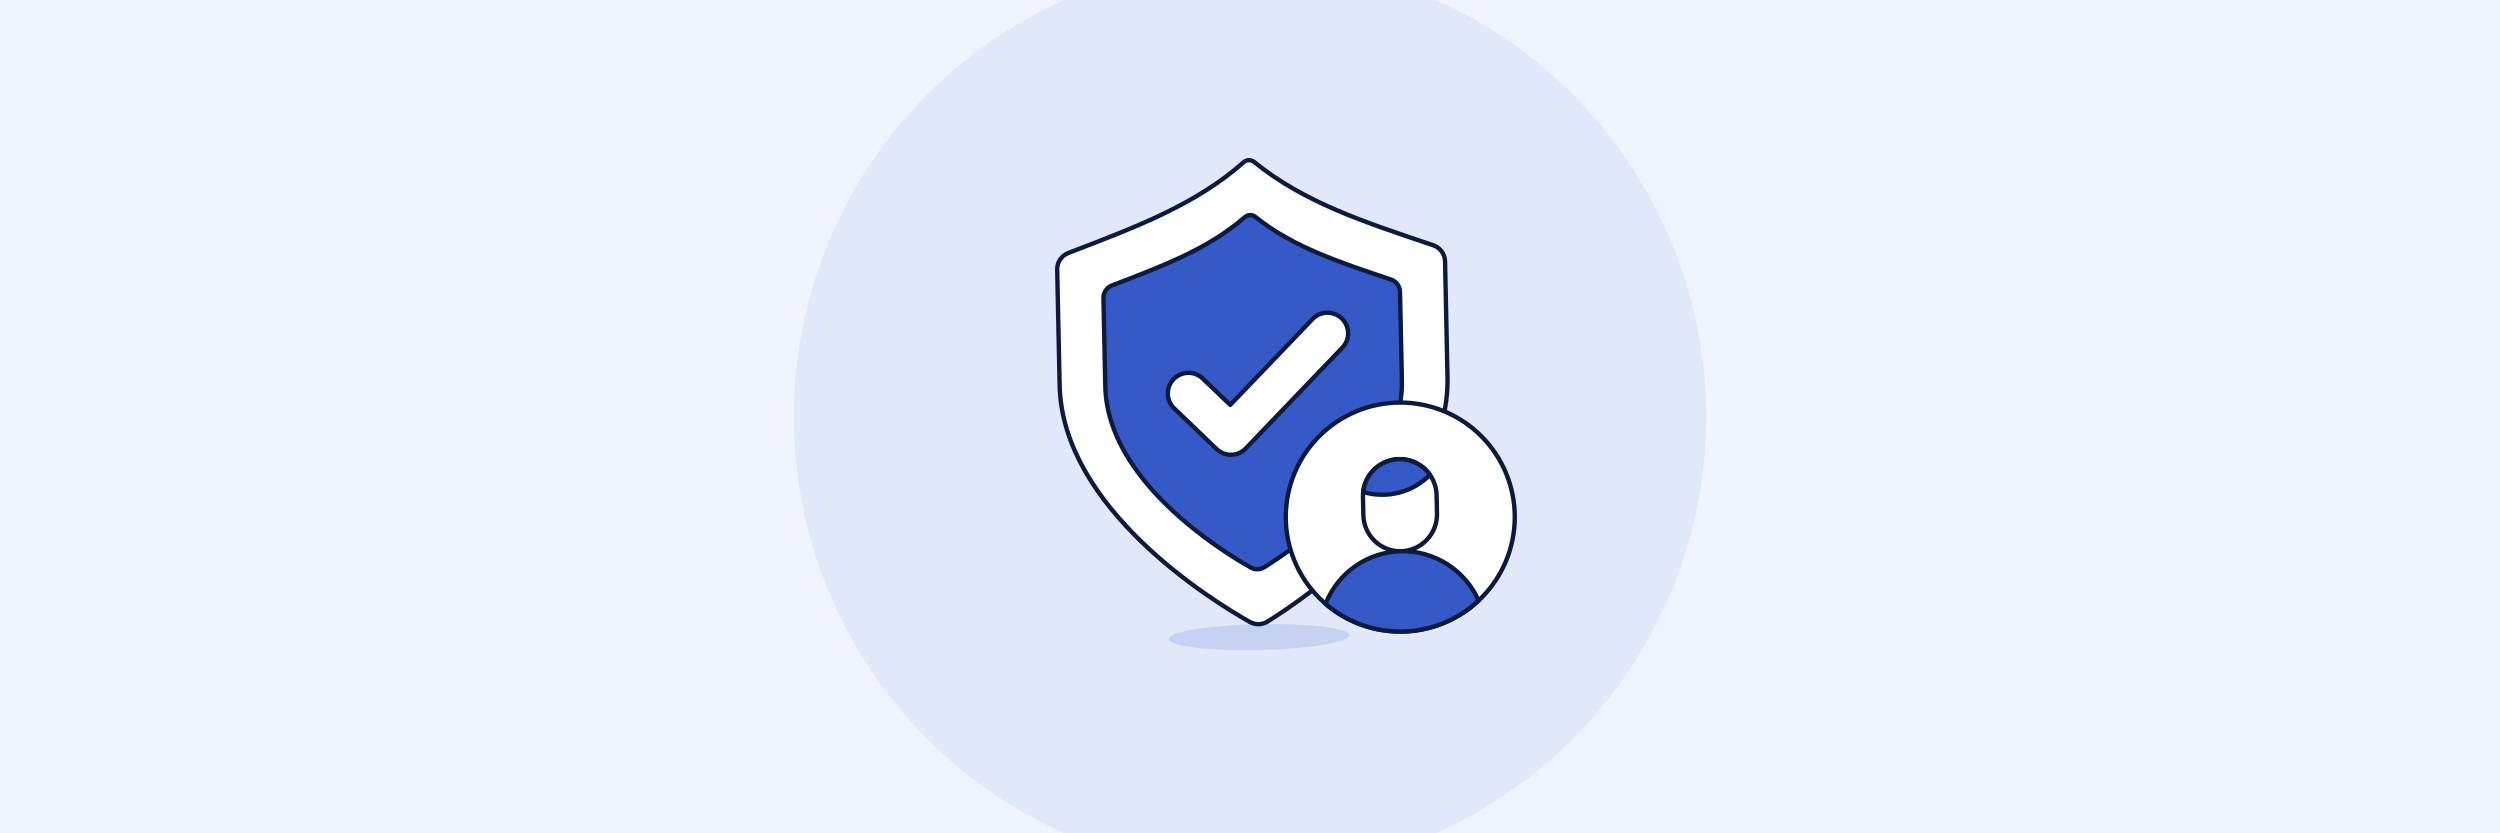 <svg width="1140" height="380" viewBox="0 0 1140 380" fill="none" xmlns="http://www.w3.org/2000/svg">
<rect width="1140" height="380" fill="#E5E5E5"/>
<g clip-path="url(#clip0_1895_99963)">
<rect x="-150" y="-180" width="1440" height="4097" fill="white"/>
<rect width="1140" height="380" fill="#F0F4FF"/>
<g clip-path="url(#clip1_1895_99963)">
<path opacity="0.08" d="M362 190C362 245.165 383.914 298.071 422.922 337.078C461.929 376.086 514.835 398 570 398C625.165 398 678.071 376.086 717.078 337.078C756.086 298.071 778 245.165 778 190C778 134.835 756.086 81.929 717.078 42.922C678.071 3.914 625.165 -18 570 -18C514.835 -18 461.929 3.914 422.922 42.922C383.914 81.929 362 134.835 362 190Z" fill="#3559C7"/>
<path opacity="0.16" d="M532.85 291.39C532.866 292.163 533.948 292.907 536.036 293.578C538.123 294.249 541.175 294.834 545.016 295.3C552.774 296.242 563.277 296.641 574.215 296.409C585.154 296.178 595.631 295.335 603.343 294.067C611.055 292.798 615.369 291.208 615.337 289.645C615.321 288.872 614.238 288.128 612.15 287.457C610.063 286.786 607.012 286.201 603.17 285.735C599.329 285.269 594.774 284.931 589.764 284.74C584.754 284.55 579.387 284.511 573.971 284.626C563.033 284.857 552.555 285.7 544.843 286.968C537.132 288.237 532.817 289.827 532.85 291.39Z" fill="#3559C7"/>
<path d="M569.895 283.597C571.135 284.302 572.543 284.659 573.969 284.629C575.395 284.598 576.786 284.183 577.995 283.426C595.115 272.781 661.245 227.986 660.06 171.937L658.943 119.158C658.904 117.532 658.365 115.958 657.401 114.648C656.436 113.339 655.092 112.358 653.551 111.839C621.945 101.205 594.618 92.305 571.927 73.881C571.24 73.323 570.377 73.028 569.491 73.047C568.606 73.066 567.757 73.399 567.094 73.986C545.189 93.353 518.265 103.411 487.153 115.362C485.633 115.943 484.33 116.979 483.422 118.328C482.513 119.678 482.043 121.275 482.076 122.901L483.192 175.681C484.378 231.729 552.348 273.687 569.895 283.597Z" fill="white"/>
<path d="M570.329 258.791C571.277 259.329 572.353 259.601 573.443 259.578C574.533 259.555 575.597 259.238 576.522 258.659C589.605 250.524 640.169 216.274 639.26 173.421L638.408 133.067C638.379 131.823 637.968 130.619 637.23 129.618C636.492 128.616 635.464 127.866 634.286 127.47C610.387 119.427 589.684 112.68 572.435 98.895C571.751 98.349 570.897 98.06 570.021 98.079C569.145 98.098 568.304 98.424 567.645 99.001C550.999 113.487 530.596 121.115 507.066 130.163C505.902 130.607 504.903 131.399 504.204 132.431C503.506 133.463 503.143 134.686 503.165 135.931L504.021 176.282C504.94 219.135 556.906 251.216 570.329 258.791Z" fill="#3559C7"/>
<path d="M569.895 283.597C571.135 284.302 572.543 284.659 573.969 284.629C575.395 284.598 576.786 284.183 577.995 283.426C595.115 272.781 661.245 227.986 660.06 171.937L658.943 119.158C658.904 117.532 658.365 115.958 657.401 114.648C656.436 113.339 655.092 112.358 653.551 111.839C621.945 101.205 594.618 92.305 571.927 73.881C571.24 73.323 570.377 73.028 569.491 73.047C568.606 73.066 567.757 73.399 567.094 73.986C545.189 93.353 518.265 103.411 487.153 115.362C485.633 115.943 484.33 116.979 483.422 118.328C482.513 119.678 482.043 121.275 482.076 122.901L483.192 175.681C484.378 231.729 552.348 273.687 569.895 283.597Z" stroke="#0C1A3D" stroke-width="2" stroke-linecap="round" stroke-linejoin="round"/>
<path d="M570.329 258.791C571.277 259.329 572.353 259.601 573.443 259.578C574.533 259.555 575.597 259.238 576.522 258.659C589.605 250.524 640.169 216.274 639.26 173.421L638.408 133.067C638.379 131.823 637.968 130.619 637.23 129.618C636.492 128.616 635.464 127.866 634.286 127.47C610.387 119.427 589.684 112.68 572.435 98.895C571.751 98.349 570.897 98.06 570.021 98.079C569.145 98.098 568.304 98.424 567.645 99.001C550.999 113.487 530.596 121.115 507.066 130.163C505.902 130.607 504.903 131.399 504.204 132.431C503.506 133.463 503.143 134.686 503.165 135.931L504.021 176.282C504.94 219.135 556.906 251.216 570.329 258.791Z" stroke="#0C1A3D" stroke-width="2" stroke-linecap="round" stroke-linejoin="round"/>
<path d="M561.466 207.383C560.228 207.409 558.998 207.189 557.845 206.737C556.693 206.285 555.641 205.609 554.75 204.749L535.523 186.312C534.611 185.462 533.877 184.438 533.363 183.301C532.85 182.164 532.568 180.937 532.533 179.69C532.498 178.443 532.711 177.201 533.16 176.038C533.609 174.874 534.285 173.811 535.148 172.91C536.011 172.01 537.045 171.29 538.189 170.792C539.332 170.294 540.564 170.029 541.811 170.011C543.058 169.993 544.297 170.223 545.454 170.688C546.612 171.153 547.666 171.843 548.554 172.718L560.986 184.633L598.519 145.487C600.247 143.685 602.621 142.643 605.118 142.59C607.614 142.537 610.03 143.479 611.833 145.207C613.635 146.936 614.678 149.309 614.73 151.806C614.783 154.303 613.841 156.719 612.113 158.521L568.065 204.487C567.21 205.38 566.187 206.096 565.054 206.593C563.922 207.09 562.703 207.359 561.466 207.383Z" fill="white" stroke="#0C1A3D" stroke-width="2" stroke-linecap="round" stroke-linejoin="round"/>
<path d="M586.311 235.778C586.311 249.625 591.812 262.906 601.603 272.698C611.395 282.49 624.676 287.991 638.524 287.991C652.372 287.991 665.652 282.49 675.444 272.698C685.236 262.906 690.737 249.625 690.737 235.778C690.737 221.93 685.236 208.649 675.444 198.857C665.652 189.065 652.372 183.564 638.524 183.564C624.676 183.564 611.395 189.065 601.603 198.857C591.812 208.649 586.311 221.93 586.311 235.778Z" fill="white" stroke="#0C1A3D" stroke-width="2" stroke-linecap="round" stroke-linejoin="round"/>
<path d="M621.69 234.923C621.784 239.377 623.644 243.61 626.859 246.692C628.452 248.218 630.329 249.416 632.384 250.217C634.439 251.017 636.631 251.405 638.836 251.359C641.041 251.312 643.216 250.832 645.235 249.945C647.254 249.058 649.079 247.782 650.605 246.189C652.131 244.597 653.329 242.72 654.13 240.665C654.93 238.61 655.319 236.417 655.272 234.212L655.093 225.814C654.999 221.361 653.14 217.128 649.924 214.045C646.708 210.963 642.4 209.284 637.947 209.379C633.494 209.473 629.26 211.333 626.178 214.548C623.096 217.764 621.417 222.072 621.512 226.525L621.69 234.923Z" fill="white" stroke="#0C1A3D" stroke-width="2" stroke-linecap="round" stroke-linejoin="round"/>
<path d="M674.243 273.862C664.845 282.676 652.521 287.704 639.64 287.979C626.758 288.255 614.23 283.758 604.465 275.353C607.186 268.411 611.9 262.429 618.014 258.16C624.127 253.891 631.367 251.526 638.822 251.362C646.276 251.198 653.613 253.242 659.908 257.238C666.203 261.234 671.176 267.003 674.2 273.819" fill="#3559C7"/>
<path d="M674.243 273.862C664.845 282.676 652.521 287.704 639.64 287.979C626.758 288.255 614.23 283.758 604.465 275.353C607.186 268.411 611.9 262.429 618.014 258.16C624.127 253.891 631.367 251.526 638.822 251.362C646.276 251.198 653.613 253.242 659.908 257.238C666.203 261.234 671.176 267.003 674.2 273.819" stroke="#0C1A3D" stroke-width="2" stroke-linecap="round" stroke-linejoin="round"/>
<path d="M621.617 224.355C621.982 220.957 623.376 217.75 625.612 215.165C627.849 212.58 630.82 210.738 634.131 209.887C637.442 209.036 640.933 209.216 644.139 210.402C647.345 211.588 650.112 213.725 652.071 216.526C648.177 220.462 643.289 223.27 637.926 224.648C632.563 226.027 626.927 225.926 621.617 224.355Z" fill="#3559C7" stroke="#0C1A3D" stroke-width="2" stroke-linecap="round" stroke-linejoin="round"/>
</g>
</g>
<rect x="-149.5" y="-179.5" width="1439" height="4096" stroke="black"/>
<defs>
<clipPath id="clip0_1895_99963">
<rect x="-150" y="-180" width="1440" height="4097" fill="white"/>
</clipPath>
<clipPath id="clip1_1895_99963">
<rect width="416" height="380" fill="white" transform="translate(362)"/>
</clipPath>
</defs>
</svg>
